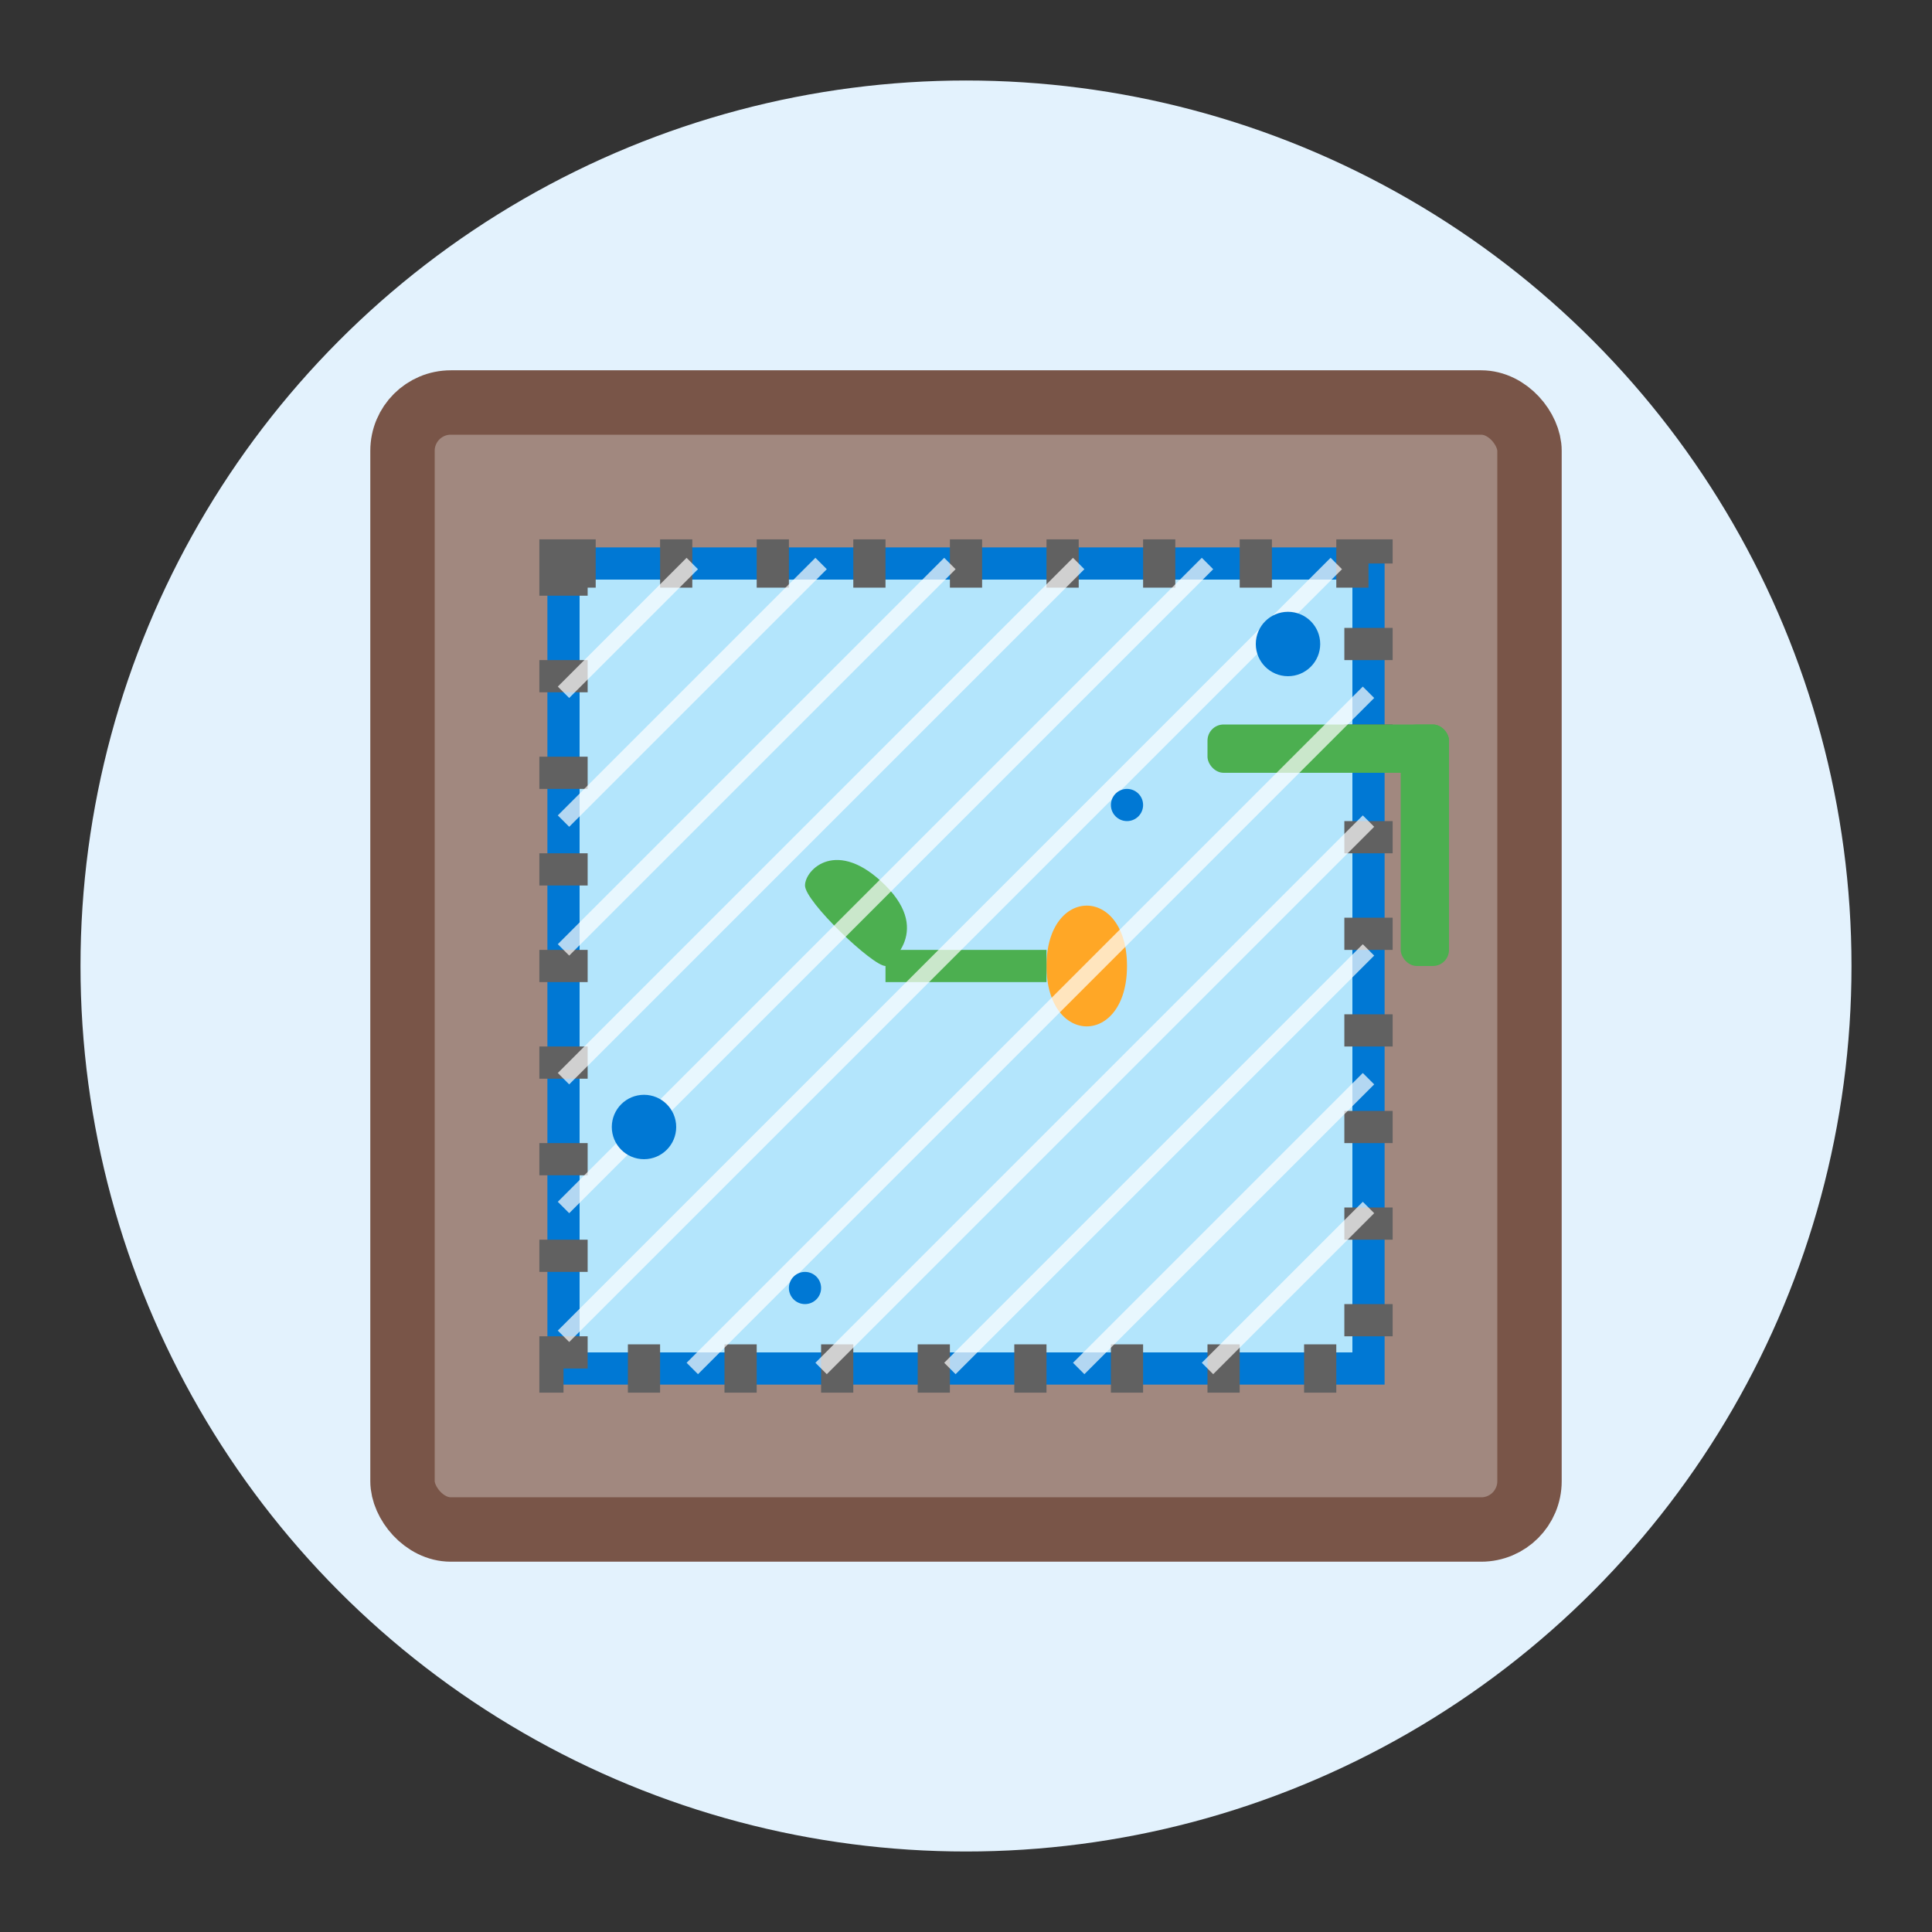 <svg width="120" height="120" viewBox="0 0 120 120" fill="none" xmlns="http://www.w3.org/2000/svg">
  <rect x="0" y="0" width="120" height="120" fill="#333333" stroke="none"/>
  <!-- Background Circle -->
  <circle cx="60" cy="60" r="55" fill="#E3F2FD"/>
  
  <!-- Window Frame -->
  <rect x="25" y="25" width="70" height="70" rx="3" fill="#A1887F" stroke="#795548" stroke-width="4"/>
  <rect x="35" y="35" width="50" height="50" fill="#B3E5FC" stroke="#0078D4" stroke-width="2"/>
  
  <!-- Window Seals -->
  <path d="M35 35H85V85H35V35Z" stroke="#616161" stroke-width="3" stroke-dasharray="2 4" fill="none"/>
  
  <!-- Cleaning Elements -->
  <rect x="75" y="45" width="15" height="3" rx="1" fill="#4CAF50"/>
  <rect x="87" y="45" width="3" height="15" rx="1" fill="#4CAF50"/>
  
  <!-- Cleaning Tool -->
  <path d="M65 60C65 55 70 55 70 60C70 65 65 65 65 60Z" fill="#FFA726"/>
  <path d="M65 60H55" stroke="#4CAF50" stroke-width="2"/>
  <path d="M55 60C54.2 60 50 56 50 55C50 54 52 52 55 55C58 58 55 60 55 60Z" fill="#4CAF50"/>
  
  <!-- Cleaning Detail Elements -->
  <path d="M35 43L43 35" stroke="#FFFFFF" stroke-opacity="0.7" stroke-width="1"/>
  <path d="M35 51L51 35" stroke="#FFFFFF" stroke-opacity="0.7" stroke-width="1"/>
  <path d="M35 59L59 35" stroke="#FFFFFF" stroke-opacity="0.7" stroke-width="1"/>
  <path d="M35 67L67 35" stroke="#FFFFFF" stroke-opacity="0.7" stroke-width="1"/>
  <path d="M35 75L75 35" stroke="#FFFFFF" stroke-opacity="0.7" stroke-width="1"/>
  <path d="M35 83L83 35" stroke="#FFFFFF" stroke-opacity="0.7" stroke-width="1"/>
  <path d="M43 85L85 43" stroke="#FFFFFF" stroke-opacity="0.7" stroke-width="1"/>
  <path d="M51 85L85 51" stroke="#FFFFFF" stroke-opacity="0.7" stroke-width="1"/>
  <path d="M59 85L85 59" stroke="#FFFFFF" stroke-opacity="0.7" stroke-width="1"/>
  <path d="M67 85L85 67" stroke="#FFFFFF" stroke-opacity="0.7" stroke-width="1"/>
  <path d="M75 85L85 75" stroke="#FFFFFF" stroke-opacity="0.7" stroke-width="1"/>
  
  <!-- Water Droplets -->
  <circle cx="40" cy="70" r="2" fill="#0078D4"/>
  <circle cx="50" cy="80" r="1" fill="#0078D4"/>
  <circle cx="80" cy="40" r="2" fill="#0078D4"/>
  <circle cx="70" cy="50" r="1" fill="#0078D4"/>
</svg>
